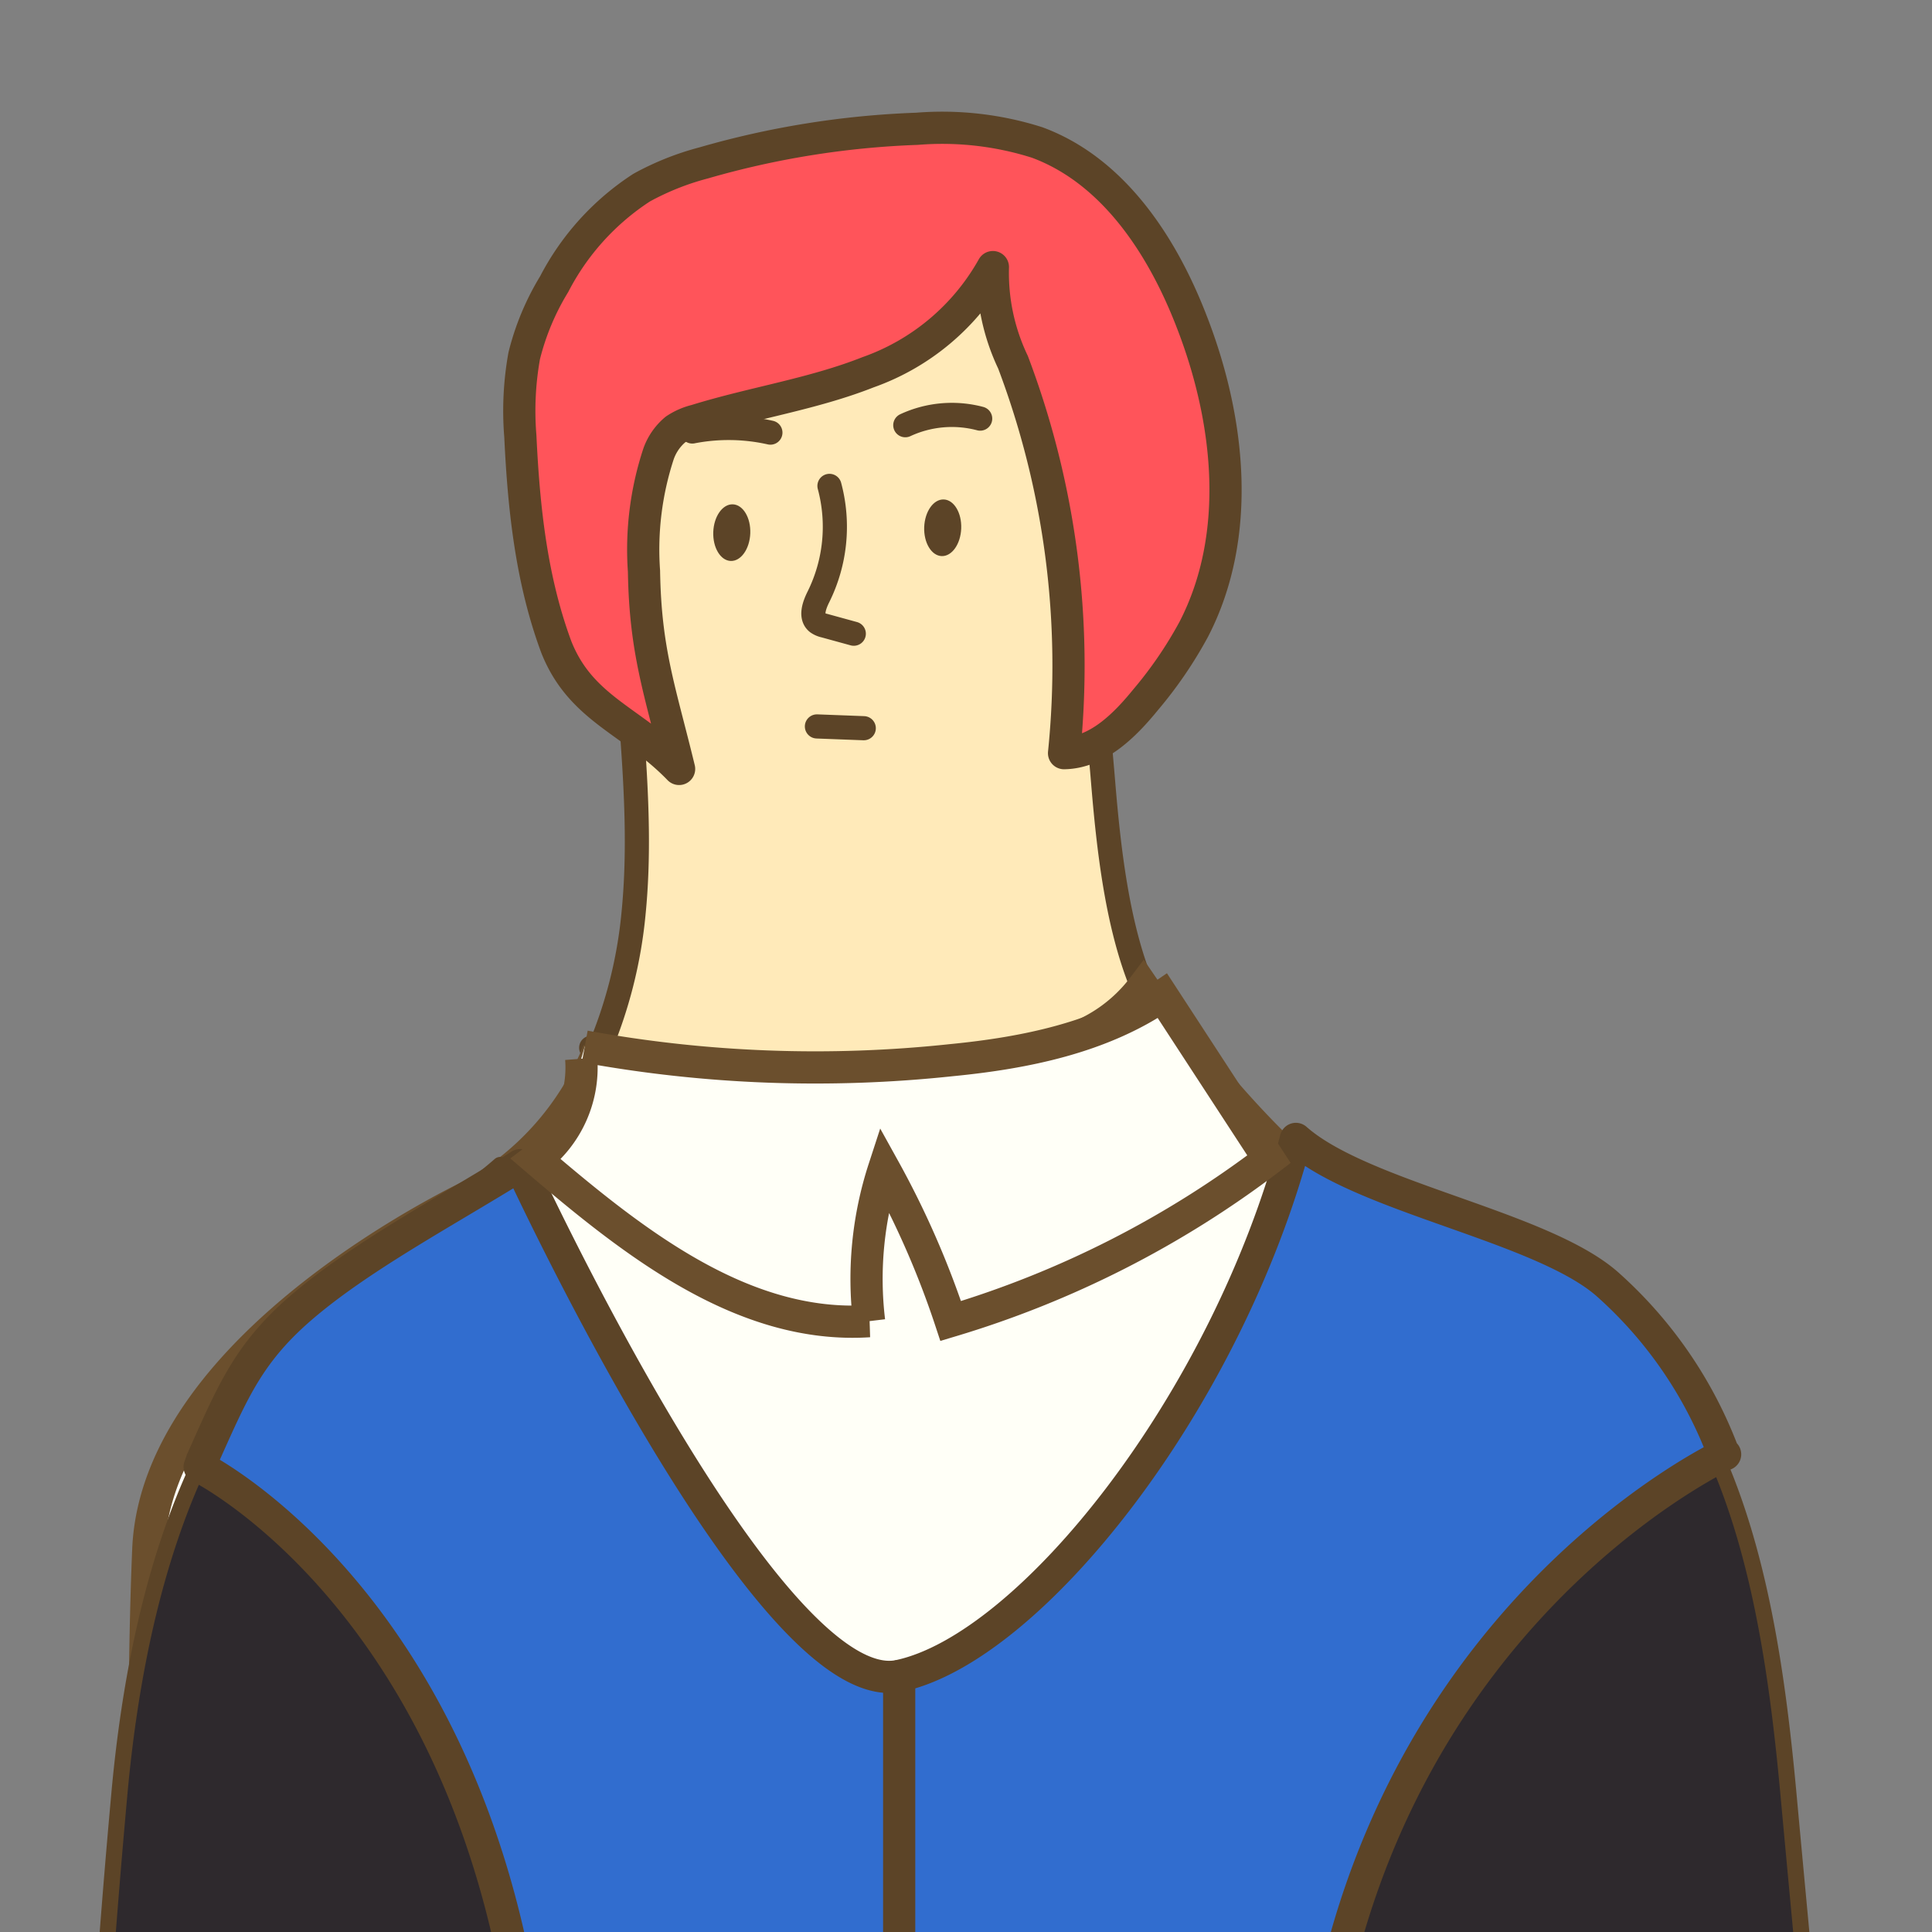 <svg xmlns="http://www.w3.org/2000/svg" xmlns:xlink="http://www.w3.org/1999/xlink" viewBox="0 0 120 120"><rect x="0" y="0" width="120" height="120" fill="#808080" stroke="none"/><defs><style>.cls-1,.cls-6{fill:none;}.cls-2{clip-path:url(#clip-path);}.cls-3{fill:#ffeab9;stroke-width:1.5px;}.cls-3,.cls-6,.cls-7,.cls-8,.cls-9{stroke:#5c4427;stroke-linecap:round;stroke-linejoin:round;}.cls-4{fill:#5c4427;}.cls-5{fill:#fffff7;stroke:#6b4f2d;stroke-miterlimit:10;}.cls-5,.cls-6,.cls-8,.cls-9{stroke-width:2px;}.cls-7{fill:#2e292d;}.cls-8{fill:#316dcf;}.cls-9{fill:#ff545a;}</style><clipPath id="clip-path"><rect class="cls-1" width="120" height="120"/></clipPath></defs><title>p6-talkHead1</title><g id="介面"><g class="cls-2"><path class="cls-3" d="M71,61.42l.08-.09-.1,0c-1.6-3.81-2.13-8.71-2.47-12.83a192.77,192.77,0,0,0-2.7-20c-.19-1-.37-3-.58-5a5.69,5.69,0,0,0-6.78-5L44.14,21.44a5.91,5.91,0,0,0-4.58,4.49,40.37,40.37,0,0,0-.91,9.87c.15,7,1.39,14,.7,20.94a28.6,28.6,0,0,1-2.17,8.54l-.46-.2a20.15,20.15,0,0,0,9.53,2.83,42.65,42.65,0,0,0,20.22-3.29A9.83,9.83,0,0,0,71,61.42S71,61.42,71,61.42Z"/><path class="cls-3" d="M56.23,26.41A6.87,6.87,0,0,1,60.88,26"/><path class="cls-3" d="M47.85,26.87A11.82,11.82,0,0,0,43,26.8"/><path class="cls-3" d="M51.52,30.18a9.79,9.79,0,0,1-.68,6.88c-.26.52-.53,1.25-.07,1.61a1.21,1.21,0,0,0,.44.19l1.82.5"/><line class="cls-3" x1="50.74" y1="45.12" x2="53.65" y2="45.23"/><ellipse class="cls-4" cx="45.45" cy="33.09" rx="1.76" ry="1.15" transform="translate(10.68 77.26) rotate(-87.85)"/><ellipse class="cls-4" cx="58.55" cy="32.78" rx="1.76" ry="1.15" transform="translate(23.6 90.06) rotate(-87.85)"/><path class="cls-3" d="M66.6,32.87c-.14-.44.26-.85.62-1.13.64-.5,1.52-1,2.22-.56a1.47,1.47,0,0,1,.56,1.5,5.33,5.33,0,0,1-.66,1.56,14.92,14.92,0,0,0-1.71,6.18"/><path class="cls-5" d="M22.32,127.34l-13.11.13s-.54-18.3,0-31.22S29.37,74.2,29.37,74.2a17.81,17.81,0,0,0,7.81-8.93l-.46-.2a20.13,20.13,0,0,0,9.52,2.83,42.59,42.59,0,0,0,20.2-3.29A9.6,9.6,0,0,0,71,61.32s9.66,14.14,16.55,15.21c0,0,14.54,4.68,16.37,33.94v14.29H86.75c0,.57,0,1.14,0,1.73,0,0-3.36,16.7,3.13,42,.57,2.23,1.14,4.55,1.66,7,0,0-17.07,2.15-33.1,3.52s-36-3.52-36-3.52a98.39,98.39,0,0,0,2.24-21.78c0-5.94-.76-11.92-2.27-26.33"/><path class="cls-6" d="M87.74,125.61c.65-27-4.23-35.23-4.23-35.23"/><path class="cls-6" d="M25.49,91.12s-5.16,8.88-2.21,37.08"/><path class="cls-7" d="M14.38,221.15s2.54,71.92,4.13,88.67h85.17s2.72-42.33,2.33-88.1v-.51c4.6.61,10.41-1.84,10.41-1.84,2.15-32.78-2.29-74.84-5.3-107.55-1-11.06-2.9-23.42-10.94-30.37-4.12-3.57-14.85-5.38-18.93-9C76.94,88.85,64.92,104,56.78,105.78S31.06,72.36,31.06,72.36h0c-3.35,2.91-8,5.73-11.65,8.91-8,7-11,19.14-12,30.2a627.06,627.06,0,0,0-1.18,98.47c.24,3.69.61,7.51,2.27,10.75a20.72,20.72,0,0,0,5.9.66"/><path class="cls-8" d="M38.51,309S35,163.87,33.23,132.2,12.4,91.11,12.4,91.11l.14-.4c1.87-4.16,2.82-6.58,6.1-9.43,3.68-3.19,9-6,13.67-8.91h0s15.41,33.46,23.55,31.72,20.31-17,24.63-33.35c4.08,3.62,15.2,5.41,19.32,9a26.52,26.52,0,0,1,7.26,10.59h.08S83.31,101.38,81.53,133L83.71,309Z"/><path class="cls-5" d="M36.1,65.76A7.14,7.14,0,0,1,33.29,72c6,5.13,12.83,10.57,20.69,10.06a22.08,22.08,0,0,1,.93-9.47,55.33,55.33,0,0,1,4.14,9.46A62,62,0,0,0,78.82,72L72.2,61.85c-3.82,2.6-8.52,3.55-13.12,4A79.46,79.46,0,0,1,36.32,65"/><path class="cls-9" d="M53.92,23.12c-3.44,1.36-7.15,1.9-10.7,3a4,4,0,0,0-1.27.56A3.47,3.47,0,0,0,40.9,28.2,19,19,0,0,0,40,35.48c.08,5,1,7.41,2.18,12.28-2.9-3-6.1-3.71-7.63-7.58C33,36,32.53,31.54,32.32,27.1a19.3,19.3,0,0,1,.24-5,15.87,15.87,0,0,1,1.86-4.45,15.81,15.81,0,0,1,5.44-6,16.92,16.92,0,0,1,3.84-1.53A54.65,54.65,0,0,1,56.95,8a19.47,19.47,0,0,1,7.47.85c4.68,1.73,7.72,6.31,9.55,11,2.42,6.15,3.21,13.36.18,19.23a25.67,25.67,0,0,1-3,4.39c-1.32,1.62-3,3.28-5.06,3.31A53.28,53.28,0,0,0,62.92,22.5a12.88,12.88,0,0,1-1.25-5.91A14.37,14.37,0,0,1,53.92,23.12Z"/><line class="cls-6" x1="55.85" y1="104.1" x2="55.85" y2="196.17"/></g></g></svg>